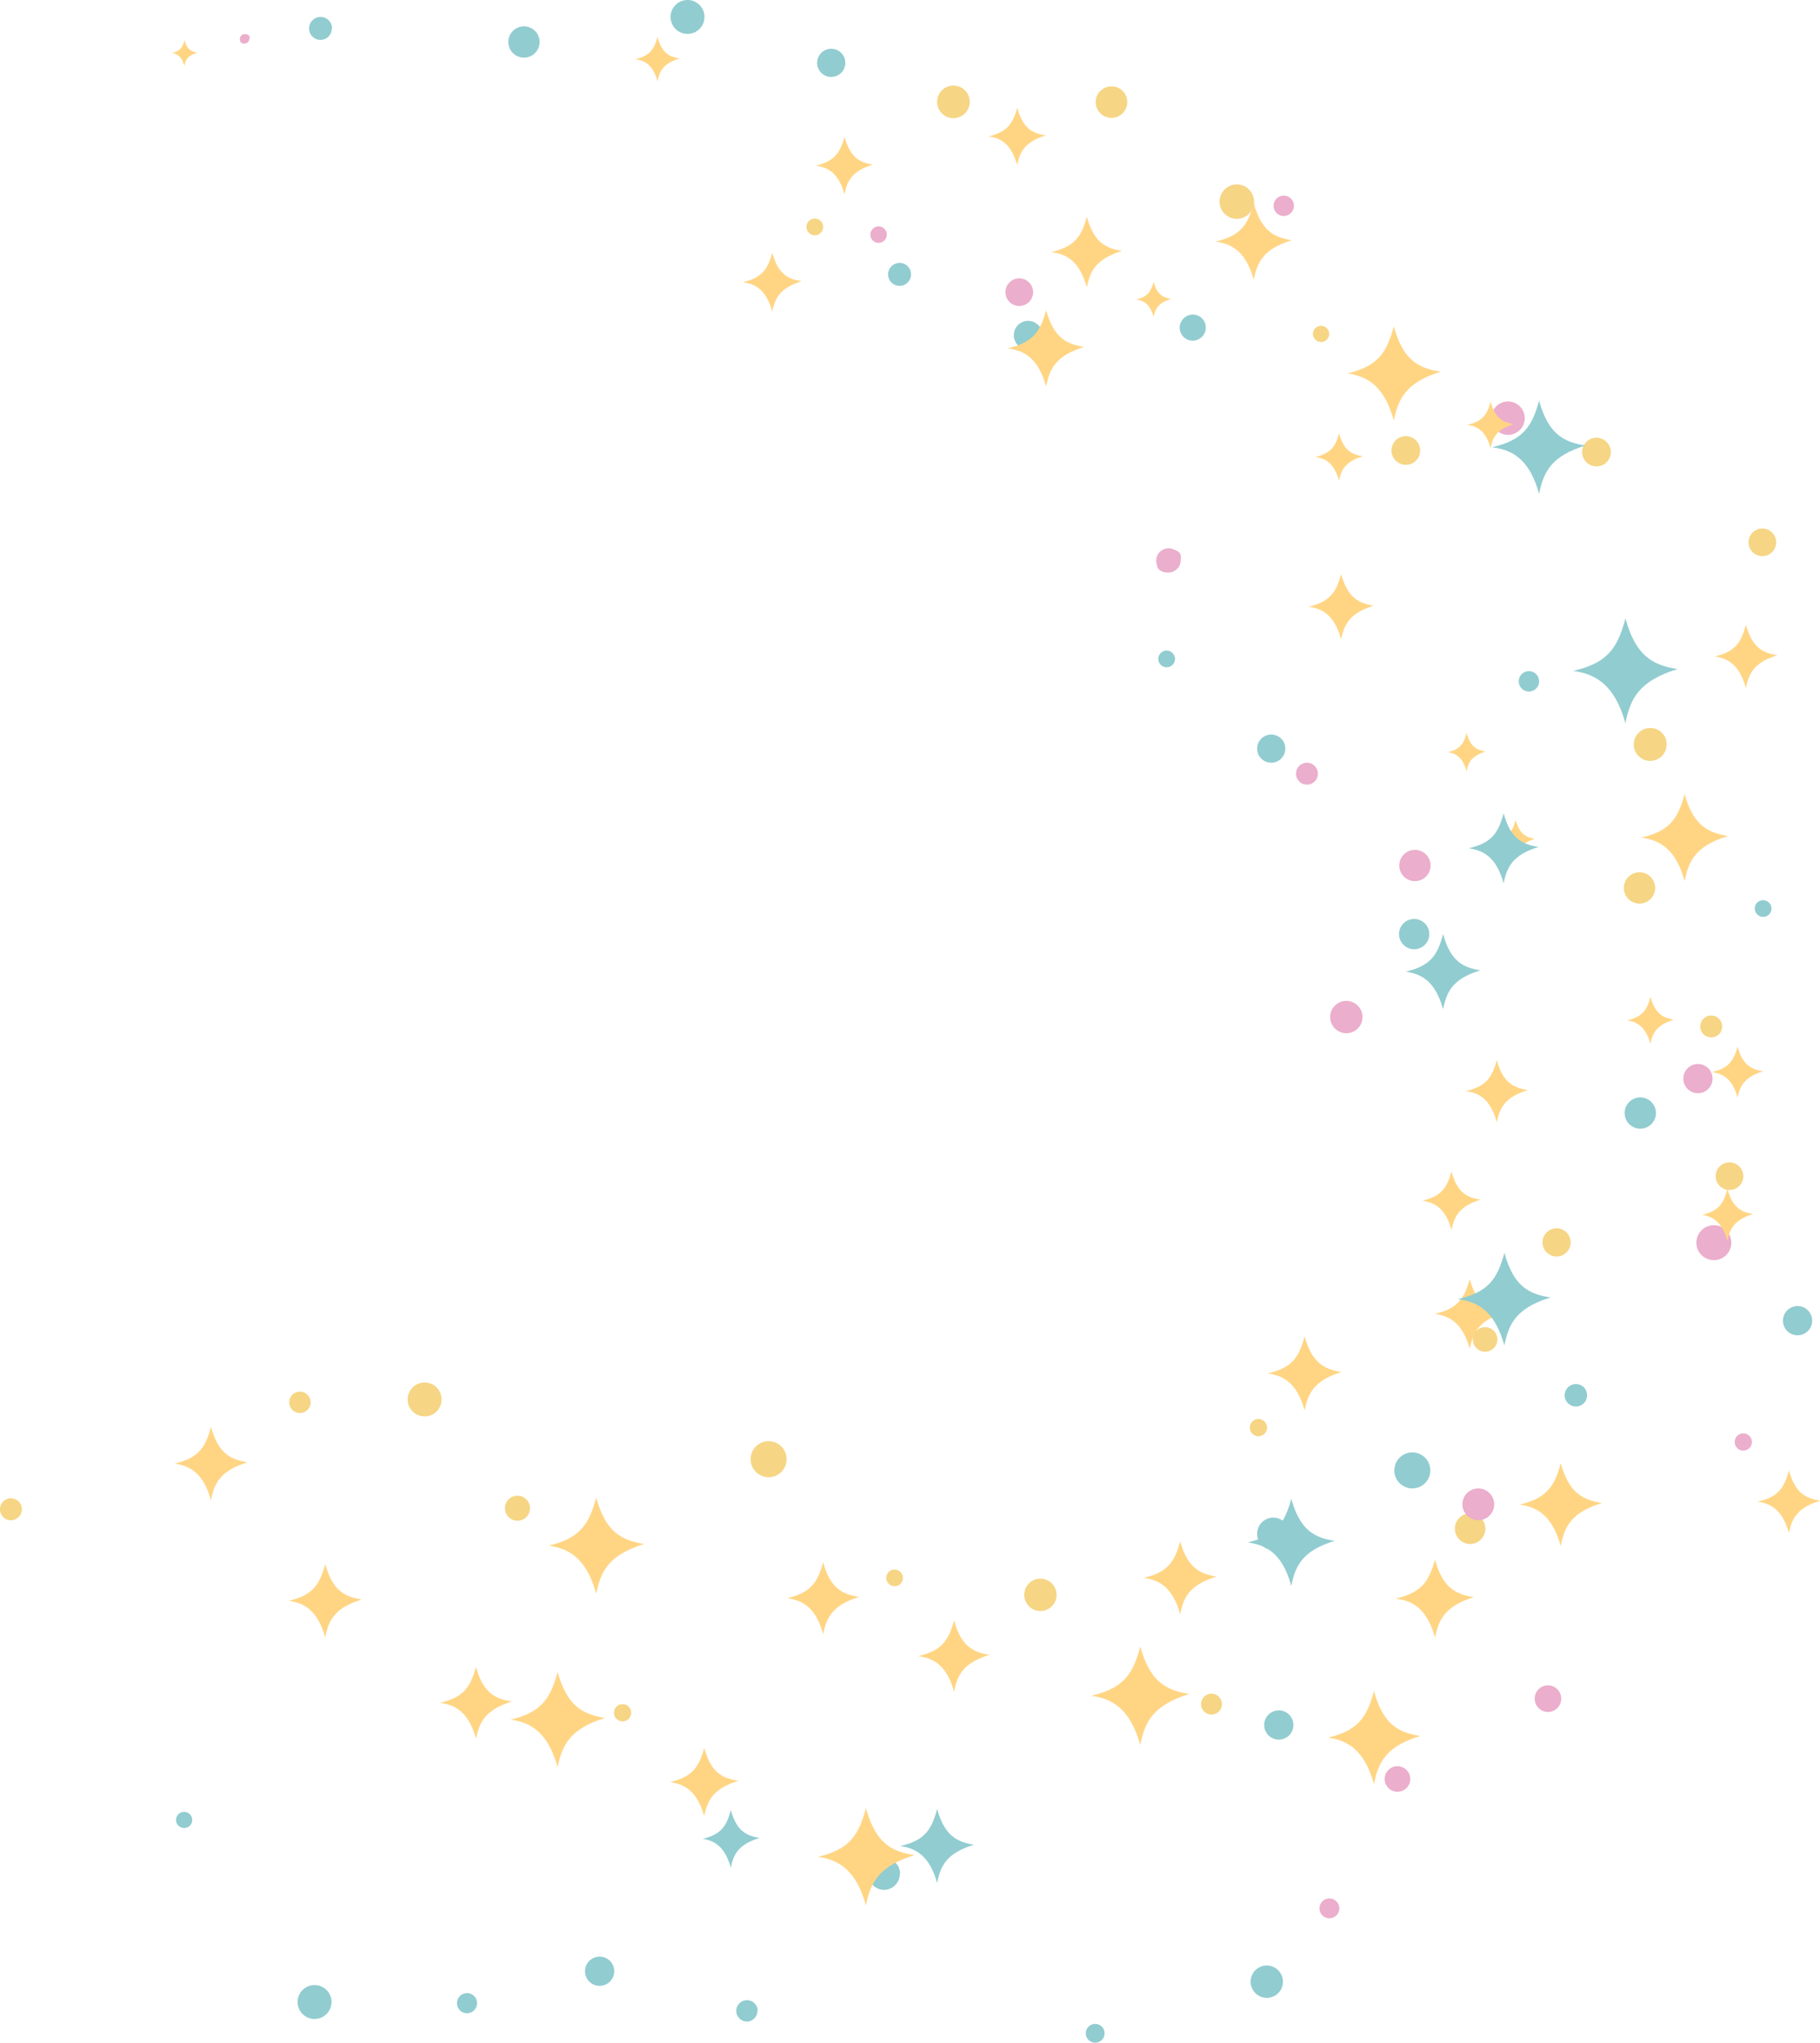 <svg id="back-4-" xmlns="http://www.w3.org/2000/svg" xmlns:xlink="http://www.w3.org/1999/xlink" width="697.801" height="783.1" viewBox="0 0 697.801 783.1">
  <defs>
    <clipPath id="clip-path">
      <rect id="長方形_10517" data-name="長方形 10517" width="697.8" height="783.1" fill="none"/>
    </clipPath>
  </defs>
  <g id="_グループ_19452">
    <g id="グループ_19539" data-name="グループ 19539" clip-path="url(#clip-path)">
      <g id="グループ_19522">
        <g id="_グループ_19516">
          <g id="_グループ_19451">
            <path id="_パス_16609" d="M8.4,578.6a4.225,4.225,0,0,1-4.2,4.2,4.2,4.2,0,0,1,0-8.4h0a4.225,4.225,0,0,1,4.2,4.2" fill="#f6d584"/>
            <path id="_パス_16610" d="M119.1,537.6a4.1,4.1,0,1,1-4.1-4.1h0a4.166,4.166,0,0,1,4.1,4h0" fill="#f6d584"/>
            <path id="_パス_16611" d="M169.3,536.5a6.5,6.5,0,1,1-6.5-6.5h0a6.487,6.487,0,0,1,6.5,6.5h0" fill="#f6d584"/>
            <path id="_パス_16612" d="M203.2,578.2a4.8,4.8,0,1,1-4.8-4.8h0a4.781,4.781,0,0,1,4.8,4.7v.1" fill="#f6d584"/>
            <path id="_パス_16613" d="M242,656.6a3.3,3.3,0,1,1-3.3-3.3h0a3.329,3.329,0,0,1,3.3,3.3" fill="#f6d584"/>
            <path id="_パス_16614" d="M301.6,559.4a6.9,6.9,0,1,1-6.9-6.9h0a6.914,6.914,0,0,1,6.9,6.9" fill="#f6d584"/>
            <path id="_パス_16615" d="M346.2,604.9a3.2,3.2,0,1,1-3.2-3.2h0a3.272,3.272,0,0,1,3.2,3.1h0" fill="#f6d584"/>
            <path id="_パス_16616" d="M405.1,611.4a6.2,6.2,0,1,1-6.2-6.2,6.231,6.231,0,0,1,6.2,6.2h0" fill="#f6d584"/>
            <path id="_パス_16617" d="M468.5,653.3a4,4,0,1,1-4-4,4.012,4.012,0,0,1,4,4h0" fill="#f6d584"/>
            <path id="_パス_16618" d="M485.8,547.3a3.3,3.3,0,1,1-3.3-3.3h0a3.329,3.329,0,0,1,3.3,3.3" fill="#f6d584"/>
            <path id="_パス_16619" d="M569.5,586.1a5.85,5.85,0,1,1-5.8-5.9,5.8,5.8,0,0,1,5.8,5.8h0" fill="#f6d584"/>
            <path id="_パス_16620" d="M574.1,513.5a4.7,4.7,0,1,1-4.7-4.7,4.695,4.695,0,0,1,4.7,4.7h0" fill="#f6d584"/>
            <path id="_パス_16621" d="M602.2,476.3a5.4,5.4,0,1,1-5.4-5.4h0a5.378,5.378,0,0,1,5.4,5.4h0" fill="#f6d584"/>
            <path id="_パス_16622" d="M668.4,450.9a5.3,5.3,0,1,1-5.3-5.3h0a5.335,5.335,0,0,1,5.3,5.3" fill="#f6d584"/>
            <path id="_パス_16623" d="M660.3,393.5a4.2,4.2,0,1,1-4.2-4.2,4.225,4.225,0,0,1,4.2,4.2h0" fill="#f6d584"/>
            <path id="_パス_16624" d="M634.6,340.4a6,6,0,1,1-6-6,6.018,6.018,0,0,1,6,6h0" fill="#f6d584"/>
            <path id="_パス_16625" d="M639,285.4a6.3,6.3,0,1,1-6.3-6.3h0a6.19,6.19,0,0,1,6.3,6.2h0" fill="#f6d584"/>
            <path id="_パス_16626" d="M681,207.9a5.3,5.3,0,1,1-5.3-5.3h0a5.335,5.335,0,0,1,5.3,5.3h0" fill="#f6d584"/>
            <path id="_パス_16627" d="M617.6,173.3a5.5,5.5,0,1,1-5.5-5.5h0a5.549,5.549,0,0,1,5.5,5.5h0" fill="#f6d584"/>
            <path id="_パス_16628" d="M544.5,172.7a5.5,5.5,0,1,1-5.5-5.5h0a5.549,5.549,0,0,1,5.5,5.5" fill="#f6d584"/>
            <path id="_パス_16629" d="M509.6,128a3.1,3.1,0,1,1-3.1-3.1h0a3.116,3.116,0,0,1,3.1,3.1" fill="#f6d584"/>
            <path id="_パス_16630" d="M480.8,77.3a6.6,6.6,0,1,1-6.6-6.6h0a6.594,6.594,0,0,1,6.6,6.6h0" fill="#f6d584"/>
            <path id="_パス_16631" d="M432.2,39.2a6.05,6.05,0,1,1-6-6.1,6.018,6.018,0,0,1,6,6h0" fill="#f6d584"/>
            <path id="_パス_16632" d="M371.8,39.1a6.25,6.25,0,1,1,0-.1h0" fill="#f6d584"/>
            <path id="_パス_16633" d="M315.6,87a3.2,3.2,0,1,1-3.2-3.2,3.2,3.2,0,0,1,3.2,3.1h0" fill="#f6d584"/>
            <path id="_パス_16634" d="M206.9,16.1a6,6,0,1,1-6-6h0a6.018,6.018,0,0,1,6,6" fill="#91ccd0"/>
            <path id="_パス_16635" d="M270.1,6.5A6.5,6.5,0,1,1,263.6,0a6.487,6.487,0,0,1,6.5,6.5h0" fill="#91ccd0"/>
            <path id="_パス_16636" d="M324.1,24.1a5.4,5.4,0,1,1-5.4-5.4h0a5.378,5.378,0,0,1,5.4,5.4h0" fill="#91ccd0"/>
            <path id="_パス_16636-2" d="M127.2,10.9a4.354,4.354,0,0,1-4.3,4.4h0a4.4,4.4,0,1,1,0-8.8h0a4.354,4.354,0,0,1,4.4,4.3h0" fill="#91ccd0"/>
            <path id="_パス_16637" d="M349.3,105.2a4.4,4.4,0,1,1-4.4-4.4h0a4.354,4.354,0,0,1,4.4,4.3h0" fill="#91ccd0"/>
            <path id="_パス_16638" d="M399.7,128.5a5.5,5.5,0,1,1-5.5-5.5,5.549,5.549,0,0,1,5.5,5.5h0" fill="#91ccd0"/>
            <path id="_パス_16639" d="M462.3,125.6a5,5,0,1,1-10,0h0a5.081,5.081,0,0,1,5-5,4.951,4.951,0,0,1,5,5" fill="#91ccd0"/>
            <path id="_パス_16640" d="M450.5,252.6a3.2,3.2,0,1,1-3.2-3.2h0a3.272,3.272,0,0,1,3.2,3.1h0" fill="#91ccd0"/>
            <path id="_パス_16641" d="M492.8,287a5.4,5.4,0,1,1-5.4-5.4h0a5.378,5.378,0,0,1,5.4,5.4h0" fill="#91ccd0"/>
            <path id="_パス_16642" d="M590.1,261.2a3.9,3.9,0,1,1-3.9-3.9,3.885,3.885,0,0,1,3.9,3.8v.1h0" fill="#91ccd0"/>
            <path id="_パス_16643" d="M548,358.1a5.8,5.8,0,1,1-5.8-5.8h0a5.8,5.8,0,0,1,5.8,5.8" fill="#91ccd0"/>
            <path id="_パス_16644" d="M679.2,348.3a3.2,3.2,0,1,1-3.2-3.2h0a3.272,3.272,0,0,1,3.2,3.1h0" fill="#91ccd0"/>
            <path id="_パス_16645" d="M634.9,426.7a6,6,0,1,1-6-6h0a6.018,6.018,0,0,1,6,6" fill="#91ccd0"/>
            <path id="_パス_16646" d="M694.8,506.3a5.6,5.6,0,1,1-5.6-5.6h0a5.591,5.591,0,0,1,5.6,5.6h0" fill="#91ccd0"/>
            <path id="_パス_16647" d="M608.5,534.9a4.3,4.3,0,1,1-4.3-4.3h0a4.246,4.246,0,0,1,4.3,4.2h0" fill="#91ccd0"/>
            <path id="_パス_16648" d="M548.4,563.7a6.9,6.9,0,1,1-6.9-6.9,6.914,6.914,0,0,1,6.9,6.9h0" fill="#91ccd0"/>
            <path id="_パス_16649" d="M494.4,588a6.2,6.2,0,1,1-6.2-6.2,6.231,6.231,0,0,1,6.2,6.2" fill="#91ccd0"/>
            <path id="_パス_16650" d="M495.9,661.3a5.6,5.6,0,1,1-5.6-5.6h0a5.591,5.591,0,0,1,5.6,5.6h0" fill="#91ccd0"/>
            <path id="_パス_16651" d="M491.9,759.7a6.2,6.2,0,1,1-6.2-6.2,6.231,6.231,0,0,1,6.2,6.2h0" fill="#91ccd0"/>
            <path id="_パス_16652" d="M423.5,779.5a3.6,3.6,0,1,1-3.6-3.6h0a3.585,3.585,0,0,1,3.6,3.6h0" fill="#91ccd0"/>
            <path id="_パス_16653" d="M345,718.4a6.1,6.1,0,0,1-6,6.1h0a6.1,6.1,0,1,1,6.1-6.2h0" fill="#91ccd0"/>
            <path id="_パス_16654" d="M290.4,770.9a4.1,4.1,0,0,1-4,4.1h0a4.1,4.1,0,1,1,4.1-4.1h0" fill="#91ccd0"/>
            <path id="_パス_16655" d="M235.5,755.7a5.6,5.6,0,1,1-5.6-5.6h0a5.591,5.591,0,0,1,5.6,5.6h0" fill="#91ccd0"/>
            <path id="_パス_16656" d="M182.9,768a3.85,3.85,0,1,1-3.8-3.9,3.8,3.8,0,0,1,3.8,3.8h0" fill="#91ccd0"/>
            <path id="_パス_16657" d="M127.1,767.5a6.5,6.5,0,1,1-6.5-6.5h0a6.487,6.487,0,0,1,6.5,6.5h0" fill="#91ccd0"/>
            <path id="_パス_16658" d="M73.7,697.7a3.1,3.1,0,1,1-3.1-3.1h0a3.116,3.116,0,0,1,3.1,3.1h0" fill="#91ccd0"/>
            <path id="_パス_16659" d="M340,90a3.15,3.15,0,1,1-3.1-3.2,3.116,3.116,0,0,1,3.1,3.1h0" fill="#ebaecc"/>
            <path id="_パス_16660" d="M396.1,112a5.3,5.3,0,1,1-5.3-5.3h0a5.335,5.335,0,0,1,5.3,5.3" fill="#ebaecc"/>
            <path id="_パス_16661" d="M496.1,78.9a3.9,3.9,0,1,1-3.9-3.9h0a3.885,3.885,0,0,1,3.9,3.8v.1" fill="#ebaecc"/>
            <path id="_パス_16662" d="M452.7,214.8a4.781,4.781,0,0,1-4.8,4.7H447c-3-.6-3.3-1.9-3.6-3.7a4.662,4.662,0,0,1,3.7-5.5h0a4.571,4.571,0,0,1,2.6.2c3.6,1.3,3,2.4,3,4.4h0" fill="#ebaecc"/>
            <path id="_パス_16662-2" d="M95.6,14.9a1.88,1.88,0,0,1-1.9,1.8h-.3c-1.2-.2-1.3-.7-1.4-1.4a1.909,1.909,0,0,1,1.5-2.2h1c1.4.5,1.2,1,1.2,1.7h0" fill="#ebaecc"/>
            <path id="_パス_16663" d="M584.6,160.3a6.4,6.4,0,1,1-6.4-6.4,6.445,6.445,0,0,1,6.4,6.4h0" fill="#ebaecc"/>
            <path id="_パス_16664" d="M505.3,296.6a4.2,4.2,0,1,1-4.2-4.2h0a4.225,4.225,0,0,1,4.2,4.2" fill="#ebaecc"/>
            <path id="_パス_16665" d="M548.5,331.8a6,6,0,1,1-6-6,6.018,6.018,0,0,1,6,6" fill="#ebaecc"/>
            <path id="_パス_16666" d="M522.4,389.9a6.2,6.2,0,1,1-6.2-6.2h0a6.231,6.231,0,0,1,6.2,6.2" fill="#ebaecc"/>
            <path id="_パス_16667" d="M656.6,413.5a5.6,5.6,0,1,1-5.6-5.6h0a5.591,5.591,0,0,1,5.6,5.6h0" fill="#ebaecc"/>
            <path id="_パス_16668" d="M663.8,476.4a6.7,6.7,0,1,1-6.7-6.7,6.7,6.7,0,0,1,6.7,6.7h0" fill="#ebaecc"/>
            <path id="_パス_16669" d="M671.7,552.8a3.3,3.3,0,1,1-3.3-3.3h0a3.329,3.329,0,0,1,3.3,3.3h0" fill="#ebaecc"/>
            <path id="_パス_16670" d="M572.9,576.7a6.1,6.1,0,1,1-6.1-6.1h0a6.171,6.171,0,0,1,6.1,6h0" fill="#ebaecc"/>
            <path id="_パス_16671" d="M598.6,651.2a5.1,5.1,0,1,1-5.1-5.1h0a5.121,5.121,0,0,1,5.1,5.1" fill="#ebaecc"/>
            <path id="_パス_16672" d="M540.7,682a4.9,4.9,0,1,1-4.9-4.9h0a4.908,4.908,0,0,1,4.9,4.9h0" fill="#ebaecc"/>
            <path id="_パス_16673" d="M513.5,731.6a3.8,3.8,0,1,1-3.8-3.8h0a3.8,3.8,0,0,1,3.8,3.8h0" fill="#ebaecc"/>
          </g>
        </g>
      </g>
    </g>
  </g>
  <g id="_グループ_19454">
    <g id="グループ_19540" data-name="グループ 19540" clip-path="url(#clip-path)">
      <g id="グループ_19523">
        <g id="_グループ_19517">
          <g id="_グループ_19453">
            <path id="_パス_16726" d="M210.2,592.6c11.8-2.8,15.5-7.7,18.4-18.5,3.6,13.2,9.6,16.4,18.4,17.8-13.6,4.2-16.7,10.5-18.4,19.1-3.8-13.7-10.5-17.4-18.4-18.5" fill="#ffd584"/>
            <path id="_パス_16727" d="M195.6,659.3c11.7-2.8,15.3-7.7,18.2-18.3,3.6,13,9.5,16.2,18.2,17.6-13.4,4.1-16.5,10.4-18.2,18.9-3.8-13.6-10.4-17.2-18.2-18.3" fill="#ffd584"/>
            <path id="_パス_16728" d="M313.4,711.9c11.9-2.8,15.7-7.8,18.6-18.7,3.7,13.3,9.7,16.6,18.6,18-13.7,4.2-16.9,10.6-18.6,19.3-3.8-13.9-10.7-17.6-18.6-18.7" fill="#ffd584"/>
            <path id="_パス_16729" d="M418.4,650.1c12.1-2.9,15.9-7.9,18.8-18.9,3.7,13.5,9.8,16.8,18.8,18.2-13.9,4.3-17.1,10.7-18.8,19.6-3.9-14-10.8-17.8-18.8-18.9" fill="#ffd584"/>
            <path id="_パス_16730" d="M509,666.2c11.4-2.7,15-7.5,17.8-17.9,3.5,12.8,9.3,15.9,17.8,17.2-13.2,4-16.2,10.1-17.8,18.5-3.7-13.3-10.2-16.8-17.8-17.9" fill="#ffd584"/>
            <path id="_パス_16731" d="M535.3,612.8c9.6-2.3,12.5-6.3,14.9-14.9,2.9,10.7,7.8,13.3,14.9,14.4-11,3.4-13.5,8.5-14.9,15.5-3.1-11.1-8.5-14.1-14.9-14.9" fill="#ffd584"/>
            <path id="_パス_16732" d="M582.6,576.8c10.2-2.4,13.4-6.7,15.8-15.9,3.1,11.3,8.3,14.1,15.8,15.3-11.7,3.6-14.4,9-15.8,16.5-3.3-11.8-9.1-15-15.8-15.9" fill="#ffd584"/>
            <path id="_パス_16733" d="M673.9,575.7c7.7-1.8,10.1-5,12-12,2.4,8.6,6.2,10.7,12,11.6-8.8,2.7-10.9,6.8-12,12.4-2.5-8.9-6.9-11.3-12-12" fill="#ffd584"/>
            <path id="_パス_16734" d="M652.4,465.8c6.4-1.5,8.4-4.2,9.9-10,2,7.1,5.2,8.9,9.9,9.6-7.3,2.2-9,5.7-9.9,10.3-2.1-7.4-5.7-9.4-9.9-10" fill="#ffd584"/>
            <path id="_パス_16735" d="M656.4,411c6.3-1.5,8.2-4.1,9.8-9.8,1.9,7,5.1,8.7,9.8,9.5-7.2,2.2-8.9,5.6-9.8,10.1-2-7.3-5.6-9.2-9.8-9.8" fill="#ffd584"/>
            <path id="_パス_16736" d="M629.3,321.1c10.7-2.5,14-7,16.6-16.7,3.3,11.9,8.7,14.8,16.6,16.1-12.3,3.8-15.1,9.5-16.6,17.3-3.4-12.4-9.5-15.7-16.6-16.7" fill="#ffd584"/>
            <path id="_パス_16737" d="M657.3,251.7c7.8-1.8,10.2-5.1,12.1-12.2,2.4,8.7,6.3,10.8,12.1,11.7-8.9,2.7-11,6.9-12.1,12.6-2.5-9-6.9-11.4-12.1-12.2" fill="#ffd584"/>
            <path id="_パス_16738" d="M562.6,162.9c5.7-1.4,7.5-3.7,8.9-8.9,1.8,6.4,4.6,7.9,8.9,8.6-6.6,2-8.1,5.1-8.9,9.2-1.8-6.6-5.1-8.4-8.9-8.9" fill="#ffd584"/>
            <path id="_パス_16739" d="M516.4,143.2c11.6-2.7,15.2-7.6,18-18.1,3.5,12.9,9.4,16.1,18,17.4-13.3,4.1-16.3,10.3-18,18.7-3.7-13.4-10.3-17-18-18.1" fill="#ffd584"/>
            <path id="_パス_16740" d="M466.1,92.6c9.4-2.2,12.3-6.2,14.6-14.7,2.9,10.5,7.6,13.1,14.6,14.2-10.8,3.3-13.3,8.3-14.6,15.2-3-10.9-8.4-13.8-14.6-14.7" fill="#ffd584"/>
            <path id="_パス_16741" d="M386.5,133.5c9.4-2.2,12.3-6.1,14.6-14.6,2.9,10.5,7.6,13,14.6,14.1-10.8,3.3-13.3,8.3-14.6,15.2-3-10.9-8.4-13.8-14.6-14.6" fill="#ffd584"/>
            <path id="_パス_16742" d="M284.8,108.2c7.2-1.7,9.5-4.8,11.3-11.3,2.2,8.1,5.9,10.1,11.3,10.9-8.3,2.6-10.3,6.4-11.3,11.7-2.3-8.4-6.5-10.7-11.3-11.3" fill="#ffd584"/>
            <path id="_パス_16742-2" d="M65.8,20.4c3.2-.8,4.2-2.1,4.9-5,1,3.5,2.6,4.4,4.9,4.8-3.7,1.1-4.5,2.8-4.9,5.1-1-3.7-2.8-4.7-4.9-5" fill="#ffd584"/>
            <path id="_パス_16743" d="M66.9,561.1c9-2.1,11.8-5.9,14-14.1,2.8,10.1,7.3,12.5,14,13.6-10.4,3.2-12.8,8-14,14.6-2.9-10.5-8.1-13.3-14-14.1" fill="#ffd584"/>
            <path id="_パス_16744" d="M110.7,613.7c9-2.1,11.8-5.9,14-14.1,2.8,10.1,7.3,12.5,14,13.6-10.4,3.2-12.8,8-14,14.6-2.9-10.5-8.1-13.3-14-14.1" fill="#ffd584"/>
            <path id="_パス_16745" d="M168.7,652.8c8.9-2.1,11.6-5.8,13.8-13.8,2.7,9.9,7.2,12.3,13.8,13.3-10.2,3.1-12.5,7.9-13.8,14.3-2.8-10.3-7.9-13-13.8-13.8" fill="#ffd584"/>
            <path id="_パス_16746" d="M256.9,683.2c8.4-2,11-5.5,13.1-13.1,2.6,9.4,6.8,11.6,13.1,12.6-9.6,3-11.9,7.4-13.1,13.6-2.7-9.7-7.5-12.3-13.1-13.1" fill="#ffd584"/>
            <path id="_パス_16747" d="M301.8,612.7c8.9-2.1,11.6-5.8,13.8-13.8,2.7,9.9,7.2,12.3,13.8,13.3-10.2,3.1-12.5,7.9-13.8,14.3-2.8-10.3-7.9-13-13.8-13.8" fill="#ffd584"/>
            <path id="_パス_16748" d="M352.1,634.9c8.8-2.1,11.5-5.7,13.7-13.7,2.7,9.8,7.1,12.2,13.6,13.2-10.1,3.1-12.4,7.8-13.6,14.2-2.8-10.2-7.8-12.9-13.7-13.7" fill="#ffd584"/>
            <path id="_パス_16749" d="M438.5,604.9c9-2.1,11.8-5.9,14-14,2.8,10,7.3,12.4,13.9,13.5-10.3,3.2-12.7,7.9-13.9,14.5-2.9-10.4-8-13.2-14-14" fill="#ffd584"/>
            <path id="_パス_16750" d="M486.1,526.5c9.1-2.1,11.9-5.9,14.1-14.2,2.8,10.1,7.4,12.6,14.1,13.7-10.4,3.2-12.8,8.1-14.1,14.7-2.9-10.5-8.1-13.3-14.1-14.2" fill="#ffd584"/>
            <path id="_パス_16751" d="M550.1,503.7c8.6-2,11.3-5.6,13.4-13.4,2.6,9.6,7,11.9,13.4,12.9-9.9,3-12.1,7.6-13.4,13.9-2.8-10-7.7-12.6-13.4-13.4" fill="#ffd584"/>
            <path id="_パス_16752" d="M545.3,460.3c7.2-1.7,9.4-4.7,11.2-11.2,2.2,8,5.8,10,11.2,10.8-8.2,2.5-10.1,6.4-11.2,11.6-2.3-8.3-6.4-10.5-11.2-11.2" fill="#ffd584"/>
            <path id="_パス_16753" d="M562,418.3c7.6-1.8,10-5,11.9-11.9,2.3,8.5,6.2,10.6,11.9,11.5-8.8,2.7-10.8,6.8-11.9,12.3-2.5-8.9-6.8-11.2-11.9-11.9" fill="#ffd584"/>
            <path id="_パス_16754" d="M623.8,391.2c5.8-1.4,7.6-3.8,9-9,1.8,6.4,4.7,8,9,8.7-6.6,2-8.2,5.1-9,9.3-1.9-6.7-5.2-8.5-9-9" fill="#ffd584"/>
            <path id="_パス_16755" d="M573.6,321.9c4.8-1.1,6.3-3.1,7.5-7.5,1.5,5.3,3.9,6.6,7.4,7.2-5.5,1.7-6.8,4.2-7.4,7.7-1.5-5.6-4.3-7-7.5-7.5" fill="#ffd584"/>
            <path id="_パス_16756" d="M555,288.4c4.7-1.1,6.2-3.1,7.3-7.4,1.4,5.2,3.8,6.5,7.3,7.1-5.4,1.7-6.7,4.2-7.3,7.6-1.5-5.5-4.2-6.9-7.3-7.4" fill="#ffd584"/>
            <path id="_パス_16757" d="M501.7,232.6c8-1.9,10.5-5.2,12.5-12.5,2.5,8.9,6.5,11.1,12.5,12.1-9.2,2.8-11.3,7.1-12.5,12.9-2.6-9.3-7.1-11.8-12.5-12.5" fill="#ffd584"/>
            <path id="_パス_16758" d="M504.3,175.2c5.8-1.4,7.7-3.8,9.1-9.1,1.8,6.5,4.7,8.1,9.1,8.8-6.7,2.1-8.3,5.2-9.1,9.4-1.9-6.8-5.2-8.6-9.1-9.1" fill="#ffd584"/>
            <path id="_パス_16759" d="M435.6,114.8c4.3-1,5.6-2.8,6.7-6.7,1.3,4.8,3.5,5.9,6.7,6.5-4.9,1.5-6.1,3.8-6.7,6.9-1.4-5-3.8-6.3-6.7-6.7" fill="#ffd584"/>
            <path id="_パス_16760" d="M403.2,96.6c8.7-2.1,11.4-5.7,13.5-13.5,2.7,9.7,7,12,13.5,13.1-10,3.1-12.3,7.7-13.5,14-2.8-10.1-7.7-12.8-13.5-13.5" fill="#ffd584"/>
            <path id="_パス_16761" d="M379,52.3c7-1.7,9.3-4.6,11-11,2.2,7.9,5.7,9.8,11,10.6-8.1,2.5-10,6.3-11,11.4-2.3-8.2-6.3-10.4-11-11" fill="#ffd584"/>
            <path id="_パス_16762" d="M312.8,63.5c7-1.7,9.2-4.6,11-11,2.2,7.8,5.7,9.8,10.9,10.6-8.1,2.5-9.9,6.2-10.9,11.4-2.3-8.2-6.3-10.3-11-11" fill="#ffd584"/>
            <path id="_パス_16763" d="M243.6,22.7c5.4-1.3,7.1-3.6,8.5-8.5,1.7,6.1,4.4,7.6,8.5,8.2-6.3,1.9-7.7,4.8-8.5,8.8-1.7-6.3-4.9-8-8.5-8.5" fill="#ffd584"/>
            <path id="_パス_16780" d="M269.2,705c7.1-1.7,9.3-4.6,11-11.1,2.2,7.9,5.7,9.8,11,10.7-8.1,2.5-10,6.3-11,11.4-2.3-8.2-6.3-10.4-11-11.1" fill="#91ccd0"/>
            <path id="_パス_16781" d="M345.2,707.7c9.1-2.1,11.9-5.9,14.1-14.2,2.8,10.1,7.4,12.6,14.1,13.7-10.4,3.2-12.8,8-14.1,14.7-2.9-10.5-8.1-13.3-14.1-14.2" fill="#91ccd0"/>
            <path id="_パス_16782" d="M478.4,591.3c10.7-2.5,14-7,16.7-16.7,3.3,11.9,8.7,14.9,16.6,16.1-12.3,3.8-15.1,9.5-16.6,17.3-3.4-12.4-9.5-15.7-16.7-16.7" fill="#91ccd0"/>
            <path id="_パス_16783" d="M559.1,498c11.4-2.7,14.9-7.4,17.7-17.7,3.5,12.7,9.2,15.8,17.7,17.1-13.1,4-16.1,10.1-17.7,18.4-3.7-13.2-10.1-16.7-17.7-17.7" fill="#91ccd0"/>
            <path id="_パス_16784" d="M539,372.5c9.2-2.2,12.1-6,14.3-14.4,2.8,10.3,7.5,12.8,14.3,13.9-10.6,3.2-13,8.2-14.3,14.9-3-10.7-8.2-13.5-14.3-14.4" fill="#91ccd0"/>
            <path id="_パス_16785" d="M563.1,325.2c8.6-2,11.3-5.6,13.4-13.4,2.6,9.6,7,11.9,13.4,12.9-9.9,3-12.1,7.6-13.4,13.9-2.8-10-7.7-12.6-13.4-13.4" fill="#91ccd0"/>
            <path id="_パス_16786" d="M603.2,257.2c12.9-3,16.9-8.4,20-20.1,4,14.4,10.4,17.9,20,19.4-14.8,4.5-18.2,11.4-20,20.8-4.1-14.9-11.5-18.9-20-20.1" fill="#91ccd0"/>
            <path id="_パス_16787" d="M572.3,171.4c11.4-2.7,15-7.5,17.8-17.8,3.5,12.7,9.3,15.9,17.8,17.2-13.1,4-16.1,10.1-17.8,18.5-3.7-13.3-10.2-16.8-17.8-17.8" fill="#91ccd0"/>
          </g>
        </g>
      </g>
    </g>
  </g>
  <rect id="長方形_10516" width="697.8" height="783.1" fill="none"/>
</svg>
